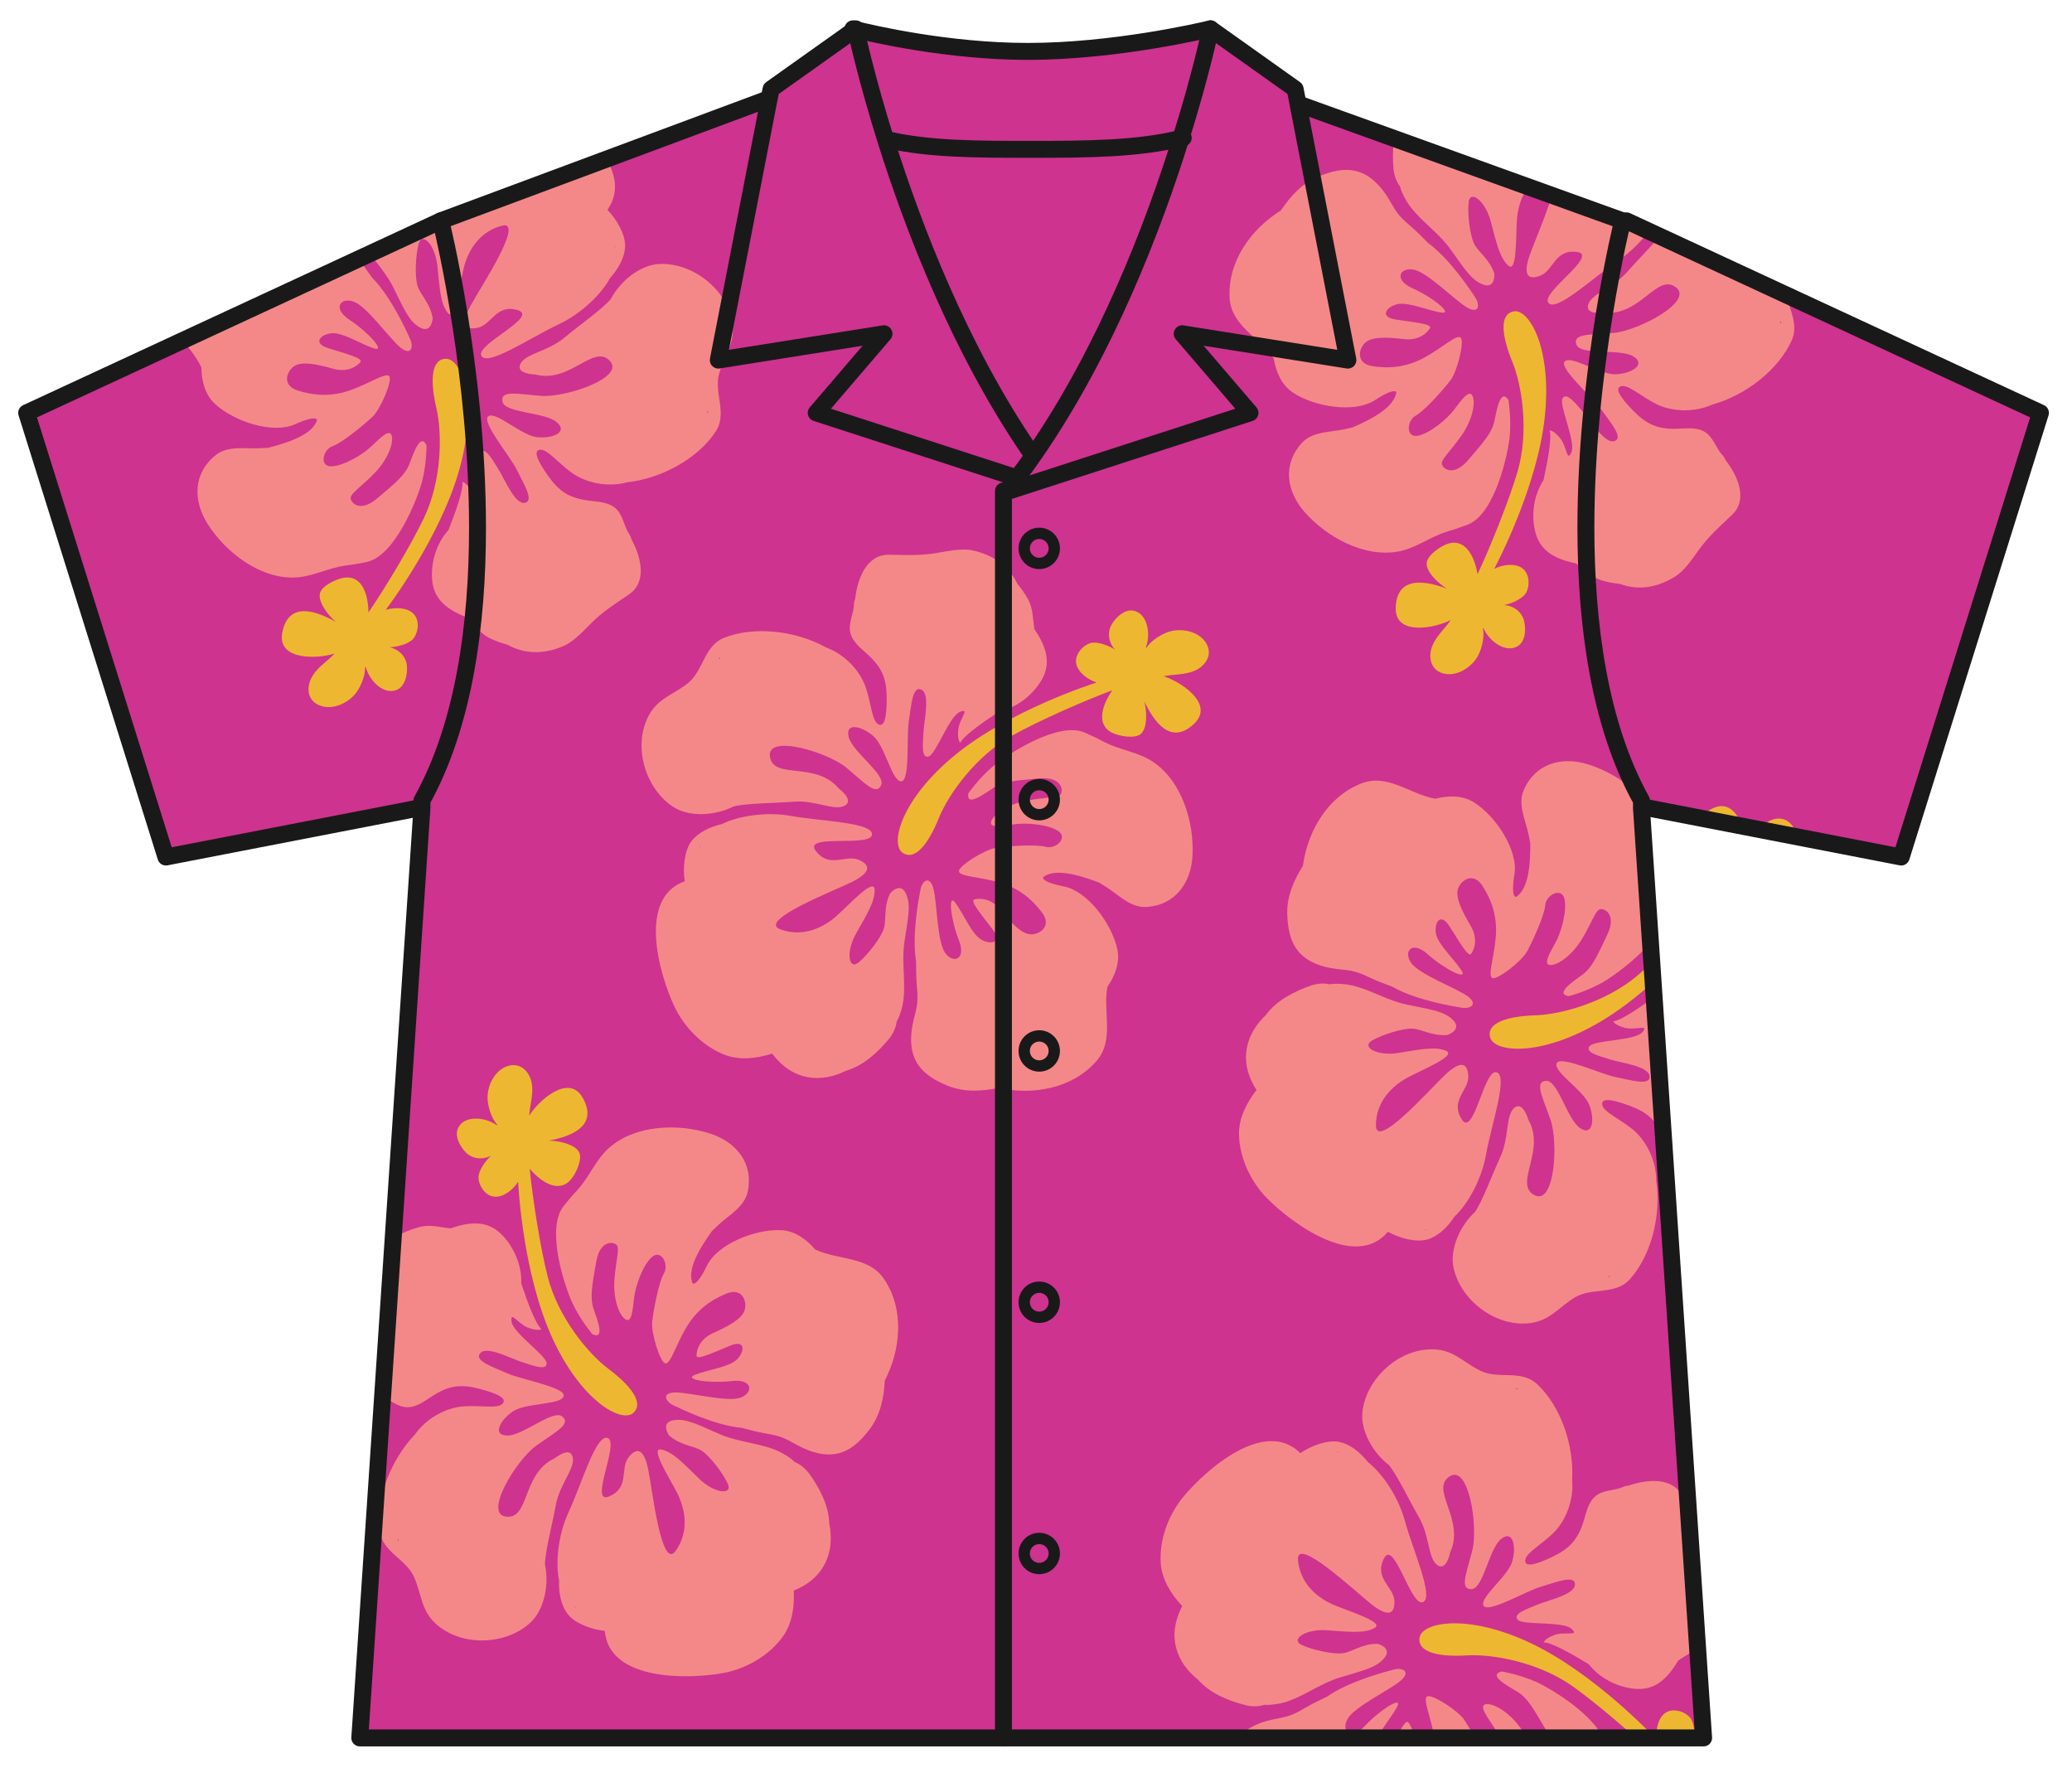 <?xml version="1.0" encoding="UTF-8" standalone="no"?>
<svg
   xmlns:dc="http://purl.org/dc/elements/1.1/"
   xmlns:cc="http://creativecommons.org/ns#"
   xmlns:rdf="http://www.w3.org/1999/02/22-rdf-syntax-ns#"
   xmlns:svg="http://www.w3.org/2000/svg"
   xmlns="http://www.w3.org/2000/svg"
   xmlns:sodipodi="http://sodipodi.sourceforge.net/DTD/sodipodi-0.dtd"
   xmlns:inkscape="http://www.inkscape.org/namespaces/inkscape"
   version="1.1"
   x="0"
   y="0"
   width="470"
   height="401"
   viewBox="0, 0, 470, 401"
   id="svg14178"
   inkscape:version="0.91 r13725"
   sodipodi:docname="alohashirt-remix.svg">
  <sodipodi:namedview
     pagecolor="#ffffff"
     bordercolor="#666666"
     borderopacity="1"
     objecttolerance="10"
     gridtolerance="10"
     guidetolerance="10"
     inkscape:pageopacity="0"
     inkscape:pageshadow="2"
     inkscape:window-width="1916"
     inkscape:window-height="1035"
     id="namedview14280"
     showgrid="false"
     inkscape:zoom="0.87875424"
     inkscape:cx="307.79681"
     inkscape:cy="239.78755"
     inkscape:window-x="4"
     inkscape:window-y="1"
     inkscape:window-maximized="1"
     inkscape:current-layer="g14202" />
  <defs
     id="defs14180">
    <clipPath
       id="Clip_1">
      <path
         d="M431.265,194.386 L462.845,93.642 L368.943,50.09 L368.067,50.09 L294.658,23.631 L294.45,23.653 L293.782,20.194 L274.574,6.538 C274.574,6.538 253.667,11.659 233.175,11.659 C214.939,11.659 197.698,7.6 194.143,6.731 L193.958,6.672 L193.936,6.672 L174.906,20.194 L174.364,22.933 L173.392,22.763 L99.982,50.09 L6.051,93.642 L37.631,194.386 L94.854,183.298 L95.707,183.298 L81.613,394.183 L386.437,394.183 L372.342,183.298 L374.064,183.298 L431.265,194.386 z"
         id="path14183" />
    </clipPath>
  </defs>
  <g
     id="Layer_1">
    <path
       d="M274.574,6.538 C274.574,6.538 272.503,16.61 267.865,31.387 C258.075,33.799 246.349,33.873 234.021,33.873 C222.22,33.873 210.991,33.903 201.469,31.727 L200.957,31.876 C196.607,17.997 194.44,8.142 194.143,6.731 C197.698,7.6 214.939,11.659 233.175,11.659 C253.667,11.659 274.574,6.538 274.574,6.538"
       fill="#CE3336"
       id="path14186"
       style="fill:#ce338f;fill-opacity:1" />
    <path
       d="M201.469,31.727 C210.991,33.903 222.22,33.873 234.021,33.873 C246.349,33.873 258.075,33.799 267.865,31.387 C261.712,51.166 250.98,79.339 234.585,103.038 L233.665,102.399 C217.656,79.035 207.109,51.44 200.957,31.876 L201.469,31.727"
       fill="#CE3336"
       id="path14188"
       style="fill:#ce338f;fill-opacity:1" />
    <path
       d="M200.957,31.876 C207.109,51.44 217.656,79.035 233.665,102.399 L234.585,103.038 C233.279,104.937 231.92,106.8 230.54,108.618 L230.006,108.188 L185.148,93.642 L200.519,75.702 L162.934,81.677 L174.364,22.933 L174.906,20.194 L193.936,6.672 L193.958,6.672 L194.143,6.731 C194.44,8.142 196.607,17.997 200.957,31.876"
       fill="#CE3336"
       id="path14190"
       style="fill:#ce338f;fill-opacity:1" />
    <path
       d="M267.865,31.387 C272.503,16.61 274.574,6.538 274.574,6.538 L293.782,20.194 L294.45,23.653 L305.753,81.677 L268.169,75.702 L283.54,93.642 L228.262,111.558 C229.026,110.593 229.798,109.62 230.54,108.618 C231.92,106.8 233.279,104.937 234.585,103.038 C250.98,79.339 261.712,51.166 267.865,31.387"
       fill="#CE3336"
       id="path14192"
       style="fill:#ce338f;fill-opacity:1" />
    <path
       d="M374.064,183.298 L372.342,183.298 L372.342,181.575 C346.729,135.472 368.067,50.09 368.067,50.09 L368.943,50.09 L462.845,93.642 L431.265,194.386 L374.064,183.298"
       fill="#CE3336"
       id="path14194"
       style="fill:#ce338f;fill-opacity:1" />
    <path
       d="M372.342,183.298 L386.437,394.183 L227.616,394.183 L227.616,111.558 L228.262,111.558 L283.54,93.642 L268.169,75.702 L305.753,81.677 L294.45,23.653 L294.658,23.631 L368.067,50.09 C368.067,50.09 346.729,135.472 372.342,181.575 L372.342,183.298"
       fill="#CE3336"
       id="path14196"
       style="fill:#ce338f;fill-opacity:1" />
    <path
       d="M95.707,181.575 L95.707,183.298 L94.854,183.298 L37.631,194.386 L6.051,93.642 L99.982,50.09 C99.982,50.09 121.32,135.472 95.707,181.575"
       fill="#CE3336"
       id="path14198"
       style="fill:#ce338f;fill-opacity:1" />
    <path
       d="M185.148,93.642 L230.006,108.188 L230.54,108.618 C229.798,109.62 229.026,110.593 228.262,111.558 L227.616,111.558 L227.616,394.183 L81.613,394.183 L95.707,183.298 L95.707,181.575 C121.32,135.472 99.982,50.09 99.982,50.09 L173.392,22.763 L174.364,22.933 L162.934,81.677 L200.519,75.702 L185.148,93.642"
       fill="#CE3336"
       id="path14200"
       style="fill:#ce338f;fill-opacity:1" />
    <g
       clip-path="url(#Clip_1)"
       id="g14202">
      <path
         d="M130.604,364.71 C130.412,364.569 130.241,364.376 130.085,364.169 C130.33,364.406 130.575,364.629 130.82,364.852 L130.604,364.71 z M183.522,334.192 C182.921,333.368 181.63,332.114 180.301,331.632 C179.611,330.934 178.691,330.296 177.496,329.628 C173.362,327.327 168.041,327.327 163.305,325.308 C158.585,323.304 155.624,321.575 152.677,322.145 C149.716,322.726 151.787,325.597 151.787,325.597 C154.451,327.897 157.397,327.897 159.171,329.048 C160.945,330.206 163.899,333.939 165.086,336.53 C166.267,339.112 162.133,338.831 158.578,335.38 C155.03,331.936 152.677,329.338 150.013,328.767 C147.348,328.187 151.787,335.09 153.561,338.541 C155.327,341.992 156.514,347.173 153.264,351.759 C150.013,356.376 147.942,337.681 147.051,333.368 C146.176,329.048 144.699,327.897 142.621,330.488 C140.55,333.079 142.917,337.391 138.182,339.401 C133.455,341.413 140.55,327.327 137.9,326.177 C135.236,325.026 131.978,336.53 129.031,342.852 C126.597,348.063 125.966,354.424 126.812,358.454 C126.708,361.252 127.25,364.169 128.846,366.181 C130.5,368.272 134.278,369.616 137.195,369.905 C138.123,381.291 156.069,380.913 164.025,379.473 C169.221,378.515 174.49,375.495 177.57,371.204 C179.686,368.272 180.227,364.466 180.057,360.755 C187.271,357.845 189.341,351.782 188.117,345.659 C188.02,341.487 185.905,337.479 183.522,334.192"
         fill="#FFFFFE"
         id="path14204"
         style="fill:#f48888;fill-opacity:1" />
      <path
         d="M90.141,349.228 L90.385,349.161 C90.4,349.31 90.415,349.451 90.438,349.6 C90.333,349.481 90.229,349.354 90.141,349.228 z M129.907,330.488 C129.328,327.897 125.78,330.778 125.78,330.778 C118.388,334.229 120.162,344.583 114.84,344.003 C109.519,343.433 117.208,331.067 121.631,327.897 C126.07,324.736 129.625,323.007 127.554,321.292 C125.483,319.563 118.685,325.597 115.137,325.597 C111.59,325.597 113.371,322.145 116.317,320.135 C119.279,318.124 127.257,318.702 127.851,316.684 C128.438,314.673 118.388,312.958 115.137,311.519 C111.887,310.078 107.448,308.638 108.933,306.917 C110.41,305.186 115.724,308.067 118.388,308.928 C121.053,309.781 123.999,310.938 123.999,309.218 C123.999,307.487 116.317,302.315 116.021,299.725 C115.724,297.134 117.498,300.296 119.865,301.165 C122.225,302.019 122.819,301.454 122.819,301.454 C121.513,300.355 119.739,295.605 118.232,291.093 C118.396,286.952 116.547,282.691 113.646,279.864 C110.298,276.599 106.135,277.243 102.201,278.616 C99.885,278.372 97.57,277.688 95.276,278.275 C93.889,278.64 92.553,279.122 91.291,279.716 C86.957,280.532 83.728,283.196 81.501,287.323 C79.987,290.12 80.121,293.794 79.713,296.874 C79.268,300.207 78.34,303.027 77.449,306.212 C76.061,311.228 81.212,314.62 85.131,316.134 C85.487,316.401 85.851,316.602 86.177,316.684 C88.344,317.284 90.037,319.133 92.367,319.177 C94.631,319.214 96.531,317.589 98.342,316.468 C101.867,314.278 104.524,313.9 108.636,314.97 C113.074,316.104 115.137,317.263 113.95,318.421 C112.777,319.563 108.933,318.694 105.096,318.984 C101.244,319.274 96.805,321.575 94.156,325.308 L94.119,325.367 C88.708,331.001 85.227,339.803 86.096,347.144 C86.674,352.026 92.115,353.57 93.94,357.72 C95.677,361.66 95.455,365.148 98.839,368.266 C104.65,373.609 114.863,373.164 120.385,367.962 C123.413,365.089 124.623,359.501 123.613,354.869 C123.665,351.789 125.305,345.636 126.07,341.413 C126.96,336.53 130.5,333.079 129.907,330.488"
         fill="#FFFFFE"
         id="path14206"
         style="fill:#f48888;fill-opacity:1" />
      <path
         d="M200.556,290.128 C197.016,284.851 190.076,285.868 184.888,283.39 C182.892,281.052 180.294,279.166 177.207,279.018 C171.284,278.727 162.727,282.179 160.352,287.07 C157.991,291.962 157.101,291.093 157.101,291.093 C155.824,288.05 158.444,283.477 161.517,279.196 C161.992,278.743 162.467,278.282 162.949,277.83 C165.235,275.685 168.834,273.755 169.577,270.401 C171.002,264.019 167.187,259.083 161.071,257.101 C153.939,254.792 144.194,255.082 138.249,260.27 C135.176,262.949 133.796,266.765 131.072,269.792 C130.998,269.866 130.938,269.963 130.864,270.06 C130.159,270.757 129.239,271.811 127.851,273.562 C123.709,278.727 128.141,291.962 129.907,295.694 C131.688,299.435 134.345,302.589 134.345,302.589 C137.307,304.029 135.533,299.435 134.642,296.852 C133.759,294.263 134.345,291.382 135.236,286.21 C136.126,281.044 139.37,281.608 139.963,282.469 C140.55,283.329 139.667,286.21 139.37,290.231 C139.073,294.263 140.253,297.995 141.737,299.153 C143.214,300.296 143.511,297.424 143.808,294.552 C144.105,291.672 145.879,286.78 147.942,285.06 C150.013,283.329 151.787,286.78 150.606,288.792 C149.419,290.811 148.239,297.134 147.942,299.725 C147.645,302.315 149.716,308.928 150.896,309.218 C152.083,309.499 153.264,305.186 155.624,301.165 C157.991,297.127 161.25,294.833 164.79,293.394 C168.337,291.962 169.518,295.123 168.924,297.134 C168.337,299.153 165.086,300.868 161.836,302.315 C158.578,303.755 157.991,306.337 157.991,307.487 C157.991,308.631 162.133,306.627 165.673,305.186 C169.228,303.755 168.924,306.627 167.15,308.356 C165.376,310.078 160.656,310.657 157.694,311.792 C154.748,312.958 161.25,313.804 165.97,313.239 C170.705,312.669 171.002,315.823 168.041,316.98 C165.086,318.124 156.514,315.823 153.264,315.823 C150.013,315.823 150.896,317.841 152.677,318.702 C154.229,319.46 162.11,323.296 168.219,323.852 C169.198,324.12 170.2,324.358 171.225,324.618 C173.859,325.263 176.271,325.308 178.743,326.629 C180.287,327.445 181.734,328.329 183.367,328.944 C189.542,331.274 193.505,329.196 197.32,324.099 C199.672,320.944 200.519,317.061 200.697,313.128 C204.422,305.936 205.105,296.882 200.556,290.128"
         fill="#FFFFFE"
         id="path14208"
         style="fill:#f48888;fill-opacity:1" />
      <path
         d="M138.056,310.509 C133.358,306.991 126.619,298.782 124.266,289.683 C122.544,283.003 120.83,271.893 120.147,265.071 C122.596,267.966 126.589,270.749 129.41,267.625 C130.679,266.222 132.133,262.919 131.376,261.376 C130.441,259.454 126.441,258.688 124.437,258.712 C129.365,257.784 135.763,255.534 132.237,249.085 C129.046,243.251 121.988,249.819 120.058,253.041 C120.169,250.592 121,248.483 120.659,245.96 C120.311,243.436 118.388,240.98 115.457,241.716 C112.28,242.502 110.484,246.235 110.595,249.204 C110.662,250.814 111.382,253.583 112.792,255.082 L112.71,255.237 C110.09,253.308 105.059,252.811 103.804,256.106 C103.069,258.036 104.784,260.871 106.335,261.947 C107.849,262.986 109.831,262.949 111.412,262.126 C110.231,263.157 108.554,265.405 108.547,267.017 C108.524,268.819 110.046,271.299 112.228,271.425 C114.135,271.559 116.229,270.03 117.527,268.063 C117.602,269.399 118.641,288.74 125.149,303.176 C131.74,317.782 140.988,322.829 143.63,320.476 C146.265,318.131 142.747,314.026 138.056,310.509"
         fill="#E89E51"
         id="path14210"
         style="fill:#eeb731;fill-opacity:1" />
      <path
         d="M322.942,278.899 C323.269,278.862 323.603,278.817 323.937,278.758 C323.685,278.839 323.432,278.899 323.195,278.906 L322.942,278.899 z M287.125,230.233 C282.597,234.538 280.793,240.698 285.024,247.222 C282.753,250.153 281.009,253.598 281.046,257.204 C281.105,262.489 283.673,267.996 287.377,271.751 C293.04,277.503 307.512,288.146 314.823,279.382 C317.369,280.806 321.228,281.875 323.796,281.118 C326.268,280.391 328.368,278.319 329.904,275.968 C332.91,273.161 336.064,267.595 337.066,261.94 C338.291,255.067 342.239,243.786 339.412,243.192 C336.569,242.606 334.268,258.206 331.552,253.851 C328.843,249.478 333.259,247.304 333.059,244.009 C332.851,240.698 330.988,240.788 327.774,243.801 C324.568,246.829 312.129,260.915 312.114,255.29 C312.099,249.657 316.04,246.102 319.484,244.306 C322.913,242.495 330.513,239.392 328.012,238.339 C325.496,237.276 322.074,238.042 317.19,238.821 C312.299,239.601 308.759,237.455 311.208,236.015 C313.665,234.591 318.229,233.225 320.345,233.306 C322.46,233.38 324.872,235.08 328.368,234.731 C328.368,234.731 331.723,233.565 329.629,231.399 C327.544,229.224 324.137,228.942 319.113,227.858 C314.081,226.798 309.731,223.731 305.026,223.235 C303.668,223.094 302.54,223.094 301.575,223.249 C300.217,222.878 298.443,223.168 297.478,223.502 C293.633,224.815 289.588,226.879 287.125,230.233"
         fill="#FFFFFE"
         id="path14212"
         style="fill:#f48888;fill-opacity:1" />
      <path
         d="M364.757,289.653 C364.846,289.55 364.943,289.438 365.047,289.334 L365.21,289.526 C365.062,289.579 364.906,289.608 364.757,289.653 z M340.31,262.46 C338.499,266.356 336.309,272.331 334.587,274.884 C331.092,278.09 328.85,283.359 329.696,287.441 C331.218,294.878 339.308,301.112 347.138,300.089 C351.702,299.479 353.521,296.511 357.217,294.276 C361.091,291.938 366.427,293.81 369.708,290.15 C374.658,284.636 376.862,275.425 375.675,267.706 L375.682,267.64 C375.66,263.061 373.344,258.63 370.375,256.181 C367.399,253.739 363.755,252.231 363.451,250.614 C363.154,248.996 365.5,249.233 369.797,250.852 C373.752,252.336 375.719,254.191 377.345,258.014 C378.168,259.966 378.792,262.393 380.677,263.661 C382.607,264.96 385.049,264.427 387.171,265.183 C387.483,265.294 387.891,265.354 388.336,265.339 C392.418,266.356 398.579,266.542 400.338,261.644 C401.436,258.511 402.305,255.676 403.863,252.7 C405.288,249.954 407.515,247.007 407.886,243.86 C408.435,239.192 407.329,235.161 404.256,231.993 C403.566,230.798 402.757,229.625 401.822,228.526 C400.286,226.737 398,225.951 395.966,224.831 C393.532,221.446 390.504,218.499 385.88,219.249 C381.879,219.895 377.924,222.321 375.667,225.803 C371.845,228.63 367.652,231.495 365.959,231.636 C365.959,231.636 366.108,232.452 368.542,233.106 C370.969,233.767 374.25,232.186 372.513,234.138 C370.784,236.082 361.521,235.896 360.527,237.307 C359.532,238.724 362.612,239.481 365.284,240.306 C367.956,241.129 373.96,241.834 374.183,244.098 C374.398,246.361 369.945,244.981 366.457,244.29 C362.976,243.593 353.766,239.229 353.083,241.21 C352.407,243.2 359.265,247.319 360.527,250.666 C361.789,254.013 361.247,257.858 358.352,255.817 C355.45,253.776 353.365,244.921 350.686,245.144 C347.991,245.366 349.906,248.817 351.709,253.962 C353.513,259.09 352.689,273.63 347.999,271.039 C343.323,268.448 350.73,261.005 346.663,253.932 C346.663,253.932 345.423,249.53 343.457,251.311 C341.482,253.085 342.395,257.946 340.31,262.46"
         fill="#FFFFFE"
         id="path14214"
         style="fill:#f48888;fill-opacity:1" />
      <path
         d="M308.885,177.665 C314.815,175.386 319.907,180.202 325.584,181.16 C328.553,180.403 331.767,180.351 334.379,182.007 C339.382,185.168 344.414,192.924 343.531,198.29 C342.647,203.648 343.872,203.44 343.872,203.44 C346.663,201.704 347.16,196.442 347.123,191.173 C346.989,190.526 346.863,189.881 346.722,189.243 C346.091,186.163 344.25,182.526 345.579,179.342 C348.088,173.308 354.047,171.452 360.186,173.36 C367.355,175.579 375.148,181.413 377.033,189.087 C378.005,193.042 376.937,196.954 377.419,200.991 C377.426,201.11 377.426,201.214 377.449,201.333 C377.612,202.312 377.76,203.708 377.894,205.935 C378.302,212.548 367.065,220.808 363.466,222.856 C359.859,224.89 355.866,225.951 355.866,225.951 C352.623,225.425 356.719,222.679 358.938,221.075 C361.15,219.464 362.323,216.778 364.572,212.035 C366.828,207.292 363.837,205.882 362.857,206.253 C361.877,206.617 360.95,209.481 358.872,212.94 C356.793,216.407 353.676,218.789 351.813,218.87 C349.943,218.968 351.361,216.444 352.771,213.921 C354.181,211.397 355.547,206.388 354.842,203.782 C354.144,201.185 350.7,202.98 350.515,205.311 C350.322,207.642 347.65,213.489 346.403,215.776 C345.164,218.061 339.664,222.277 338.528,221.839 C337.4,221.387 338.907,217.186 339.293,212.524 C339.679,207.872 338.343,204.124 336.265,200.909 C334.187,197.704 331.403,199.603 330.728,201.577 C330.06,203.574 331.723,206.854 333.548,209.897 C335.381,212.94 334.379,215.405 333.711,216.34 C333.059,217.274 330.832,213.26 328.761,210.038 C326.683,206.833 325.273,209.349 325.726,211.775 C326.193,214.218 329.726,217.409 331.478,220.044 C333.229,222.686 327.425,219.649 323.877,216.458 C320.352,213.267 318.289,215.679 320.041,218.329 C321.799,220.956 330.134,224.015 332.784,225.877 C335.448,227.755 333.563,228.89 331.619,228.579 C329.912,228.296 321.258,226.909 315.936,223.851 C314.986,223.502 314.029,223.124 313.042,222.737 C310.511,221.758 308.514,220.407 305.724,220.058 C304.002,219.843 302.31,219.739 300.61,219.302 C294.227,217.645 292.179,213.668 291.993,207.3 C291.875,203.366 293.426,199.715 295.541,196.39 C296.625,188.366 301.278,180.573 308.885,177.665"
         fill="#FFFFFE"
         id="path14216"
         style="fill:#f48888;fill-opacity:1" />
      <path
         d="M348.288,230.286 C354.151,230.107 364.394,227.265 371.541,221.179 C376.795,216.711 384.588,208.614 389.071,203.426 C385.397,204.384 380.536,204.36 380.024,200.175 C379.794,198.311 380.499,194.772 382.021,193.926 C383.883,192.901 387.609,194.587 389.227,195.744 C385.731,192.159 381.791,186.645 388.389,183.394 C394.348,180.462 396.337,189.888 396.07,193.629 C397.391,191.565 397.911,189.361 399.647,187.499 C401.384,185.628 404.383,184.729 406.35,187.017 C408.479,189.479 407.819,193.561 406.016,195.936 C405.036,197.228 402.861,199.061 400.835,199.485 L400.82,199.655 C404.063,199.573 408.472,202.075 407.596,205.489 C407.092,207.493 404.056,208.813 402.171,208.807 C400.338,208.784 398.727,207.619 397.911,206.03 C398.282,207.552 398.356,210.365 397.451,211.694 C396.419,213.179 393.747,214.329 391.892,213.186 C390.259,212.184 389.428,209.734 389.502,207.366 C388.67,208.429 376.684,223.65 363.058,231.71 C349.283,239.867 338.795,238.673 337.994,235.235 C337.185,231.792 342.425,230.472 348.288,230.286"
         fill="#E89E51"
         id="path14218"
         style="fill:#eeb731;fill-opacity:1" />
      <path
         d="M158.682,192.188 C158.763,191.966 158.904,191.759 159.067,191.544 C158.904,191.841 158.741,192.138 158.592,192.435 L158.682,192.188 z M201.729,235.519 C202.374,234.731 203.257,233.173 203.376,231.763 C203.866,230.901 204.259,229.854 204.601,228.526 C205.758,223.94 204.4,218.796 205.143,213.712 C205.862,208.628 206.783,205.325 205.461,202.616 C204.155,199.907 201.899,202.646 201.899,202.646 C200.363,205.801 201.12,208.665 200.467,210.669 C199.806,212.673 196.949,216.488 194.752,218.3 C192.547,220.095 191.761,216.036 194.195,211.708 C196.622,207.403 198.515,204.458 198.396,201.733 C198.262,199.017 192.733,205.073 189.854,207.663 C186.966,210.261 182.268,212.733 176.991,210.773 C171.714,208.807 189.245,202.022 193.193,200.071 C197.134,198.097 197.869,196.375 194.833,195.039 C191.798,193.703 188.235,197.087 185.081,193.035 C181.919,188.983 197.364,192.226 197.795,189.361 C198.218,186.497 186.269,186.296 179.396,185.057 C173.748,184.048 167.424,185.079 163.75,186.912 C161.02,187.536 158.348,188.798 156.804,190.852 C155.208,193.005 154.867,196.999 155.327,199.878 C144.565,203.692 149.53,220.956 152.967,228.259 C155.215,233.039 159.483,237.358 164.418,239.259 C167.795,240.535 171.618,240.09 175.166,238.97 C179.819,245.204 186.224,245.656 191.82,242.895 C195.835,241.737 199.153,238.673 201.729,235.519"
         fill="#FFFFFE"
         id="path14220"
         style="fill:#f48888;fill-opacity:1" />
      <path
         d="M163.268,149.098 L163.402,149.32 C163.261,149.38 163.135,149.432 163.001,149.476 C163.083,149.351 163.179,149.231 163.268,149.098 z M191.575,182.756 C193.936,181.524 190.239,178.822 190.239,178.822 C185.007,172.565 175.462,176.93 174.653,171.645 C173.844,166.353 187.76,170.621 191.954,174.095 C196.147,177.567 198.73,180.552 199.858,178.117 C201.008,175.668 193.431,170.636 192.525,167.214 C191.612,163.793 195.397,164.616 198.106,166.954 C200.808,169.3 202.292,177.159 204.385,177.22 C206.486,177.286 205.588,167.126 206.145,163.607 C206.701,160.097 206.946,155.443 209.002,156.431 C211.05,157.41 209.633,163.288 209.469,166.087 C209.321,168.877 208.965,172.031 210.635,171.586 C212.29,171.147 215.333,162.39 217.76,161.455 C220.187,160.497 217.582,163.02 217.359,165.53 C217.129,168.03 217.834,168.462 217.834,168.462 C218.554,166.917 222.695,163.978 226.673,161.381 C230.718,160.468 234.362,157.596 236.359,154.07 C238.66,149.988 236.96,146.129 234.622,142.671 C234.281,140.384 234.333,137.965 233.175,135.894 C232.477,134.64 231.661,133.481 230.77,132.413 C228.87,128.435 225.479,126.001 220.914,124.902 C217.819,124.153 214.293,125.229 211.213,125.614 C207.889,126.03 204.927,125.86 201.602,125.823 C196.407,125.763 194.44,131.612 193.987,135.782 C193.824,136.214 193.728,136.599 193.72,136.933 C193.698,139.189 192.347,141.298 192.896,143.561 C193.438,145.765 195.494,147.183 197.038,148.645 C200.066,151.479 201.112,153.966 201.135,158.212 C201.157,162.791 200.585,165.085 199.168,164.238 C197.758,163.385 197.609,159.451 196.348,155.814 C195.086,152.171 191.724,148.474 187.426,146.864 L187.367,146.841 C180.539,143.049 171.135,141.936 164.255,144.659 C159.684,146.47 159.587,152.126 156.047,154.946 C152.677,157.64 149.256,158.315 147.111,162.383 C143.43,169.374 146.473,179.126 152.915,183.134 C156.462,185.331 162.177,185.063 166.4,182.904 C169.391,182.162 175.759,182.185 180.034,181.835 C184.977,181.442 189.23,183.987 191.575,182.756"
         fill="#FFFFFE"
         id="path14222"
         style="fill:#f48888;fill-opacity:1" />
      <path
         d="M248.679,240.698 C252.873,235.927 250.126,229.483 251.195,223.829 C252.924,221.306 254.09,218.307 253.444,215.286 C252.205,209.497 246.675,202.09 241.339,201.058 C236.002,200.026 236.619,198.942 236.619,198.942 C239.231,196.932 244.337,198.298 249.266,200.16 C249.822,200.501 250.379,200.858 250.943,201.199 C253.607,202.869 256.375,205.845 259.827,205.712 C266.351,205.444 270.158,200.494 270.5,194.081 C270.908,186.593 268.132,177.241 261.593,172.833 C258.216,170.547 254.171,170.183 250.549,168.327 C250.453,168.283 250.349,168.246 250.245,168.186 C249.377,167.696 248.123,167.073 246.082,166.175 C240.025,163.496 228.373,171.171 225.204,173.843 C222.049,176.515 219.674,179.892 219.674,179.892 C219.043,183.127 223.037,180.232 225.308,178.711 C227.579,177.189 230.51,177.019 235.743,176.559 C240.975,176.083 241.257,179.379 240.567,180.181 C239.884,180.968 236.878,180.833 232.915,181.591 C228.944,182.333 225.634,184.433 224.899,186.147 C224.165,187.877 227.022,187.425 229.879,186.979 C232.737,186.519 237.917,186.986 240.114,188.545 C242.304,190.103 239.432,192.701 237.183,192.07 C234.926,191.446 228.521,191.922 225.931,192.3 C223.363,192.679 217.5,196.375 217.515,197.593 C217.544,198.81 222.012,198.839 226.518,200.093 C231.015,201.354 234.065,203.908 236.366,206.974 C238.66,210.024 235.906,211.976 233.813,211.924 C231.713,211.872 229.211,209.171 226.985,206.394 C224.773,203.611 222.116,203.716 221.003,204.005 C219.89,204.302 222.896,207.79 225.196,210.841 C227.49,213.905 224.64,214.351 222.517,213.074 C220.402,211.812 218.628,207.39 216.765,204.829 C214.887,202.269 215.726,208.769 217.485,213.186 C219.251,217.608 216.275,218.715 214.405,216.147 C212.542,213.587 212.572,204.702 211.733,201.57 C210.902,198.423 209.188,199.796 208.801,201.726 C208.467,203.426 206.783,212.035 207.799,218.084 C207.792,219.093 207.829,220.125 207.836,221.171 C207.874,223.895 208.46,226.241 207.822,228.972 C207.421,230.664 206.931,232.29 206.753,234.034 C206.085,240.595 209.113,243.905 215.021,246.28 C218.672,247.741 222.636,247.571 226.488,246.732 C234.392,248.507 243.306,246.837 248.679,240.698"
         fill="#FFFFFE"
         id="path14224"
         style="fill:#f48888;fill-opacity:1" />
      <path
         d="M212.98,185.509 C215.177,180.077 221.381,171.444 229.575,166.851 C235.587,163.481 245.889,158.962 252.316,156.563 C250.141,159.674 248.471,164.238 252.212,166.168 C253.889,167.028 257.467,167.593 258.773,166.465 C260.376,165.069 260.102,161.01 259.567,159.08 C261.719,163.607 265.534,169.211 270.863,164.157 C275.688,159.569 267.523,154.441 263.924,153.395 C266.313,152.868 268.57,153.143 270.915,152.155 C273.275,151.183 275.153,148.689 273.691,146.048 C272.11,143.175 268.058,142.403 265.208,143.265 C263.664,143.739 261.178,145.149 260.086,146.886 L259.916,146.856 C261.111,143.828 260.302,138.841 256.806,138.47 C254.743,138.255 252.442,140.637 251.804,142.411 C251.18,144.14 251.722,146.048 252.924,147.36 C251.625,146.493 249.021,145.446 247.462,145.832 C245.71,146.284 243.707,148.393 244.129,150.538 C244.516,152.407 246.52,154.04 248.753,154.798 C247.484,155.198 229.048,161.165 216.765,171.147 C204.341,181.265 201.817,191.491 204.771,193.443 C207.71,195.403 210.783,190.95 212.98,185.509"
         fill="#E89E51"
         id="path14226"
         style="fill:#eeb731;fill-opacity:1" />
      <path
         d="M377.189,39.291 C377.278,39.514 377.33,39.767 377.345,40.026 C377.271,39.699 377.167,39.372 377.07,39.061 L377.189,39.291 z M316.107,38.423 C316.196,39.439 316.664,41.177 317.562,42.26 C317.792,43.218 318.259,44.241 318.942,45.421 C321.317,49.526 325.896,52.242 328.917,56.398 C331.953,60.54 333.615,63.538 336.443,64.556 C339.271,65.571 338.966,62.046 338.966,62.046 C337.86,58.706 335.322,57.2 334.395,55.3 C333.452,53.399 332.836,48.673 333.14,45.852 C333.444,43.024 336.858,45.384 338.143,50.171 C339.419,54.951 340.124,58.388 342.113,60.227 C344.102,62.099 343.828,53.89 344.08,50.022 C344.317,46.149 345.943,41.102 351.101,38.815 C356.237,36.515 348.459,53.638 347.012,57.802 C345.564,61.965 346.24,63.702 349.35,62.544 C352.444,61.371 352.623,56.466 357.714,57.147 C362.805,57.846 349.505,66.307 351.205,68.659 C352.89,71.013 361.573,62.796 367.355,58.878 C372.105,55.649 375.905,50.498 377.241,46.608 C378.762,44.257 379.787,41.48 379.453,38.942 C379.089,36.285 376.551,33.183 374.19,31.461 C379.208,21.188 363.6,12.327 356.037,9.507 C351.094,7.667 345.015,7.562 340.161,9.671 C336.858,11.11 334.432,14.101 332.688,17.374 C324.991,16.179 320.107,20.328 318.029,26.222 C315.973,29.843 315.743,34.37 316.107,38.423"
         fill="#FFFFFE"
         id="path14228"
         style="fill:#f48888;fill-opacity:1" />
      <path
         d="M404.026,73.313 L403.774,73.239 C403.841,73.104 403.9,72.964 403.959,72.838 C403.982,72.993 404.012,73.157 404.026,73.313 z M360.26,69.046 C359.443,71.576 363.956,70.915 363.956,70.915 C372.075,71.725 375.853,61.928 380.128,65.149 C384.396,68.362 371.474,75.058 366.049,75.503 C360.616,75.955 356.682,75.621 357.588,78.151 C358.479,80.698 367.407,78.991 370.45,80.81 C373.493,82.628 370.205,84.676 366.643,84.892 C363.065,85.114 356.512,80.526 354.968,81.96 C353.432,83.384 361.188,90.013 363.243,92.914 C365.292,95.809 368.364,99.311 366.219,100.039 C364.067,100.767 360.965,95.579 359.117,93.471 C357.276,91.362 355.332,88.869 354.441,90.347 C353.558,91.831 357.521,100.218 356.445,102.577 C355.369,104.952 355.473,101.331 353.884,99.378 C352.289,97.435 351.487,97.62 351.487,97.62 C352.059,99.223 351.138,104.21 350.129,108.871 C347.865,112.345 347.256,116.954 348.311,120.864 C349.513,125.385 353.432,126.95 357.521,127.797 C359.369,129.192 361.017,130.951 363.28,131.626 C364.661,132.034 366.056,132.294 367.444,132.436 C371.585,133.95 375.719,133.319 379.75,130.914 C382.473,129.281 384.254,126.053 386.184,123.626 C388.262,120.983 390.511,119.046 392.901,116.753 C396.664,113.161 393.977,107.609 391.379,104.307 C391.209,103.884 390.994,103.534 390.771,103.298 C389.205,101.665 388.708,99.216 386.726,97.976 C384.796,96.78 382.34,97.212 380.209,97.256 C376.053,97.33 373.567,96.291 370.591,93.278 C367.37,90.019 366.182,87.972 367.778,87.585 C369.389,87.206 372.253,89.915 375.697,91.638 C379.148,93.352 384.136,93.649 388.329,91.801 L388.389,91.764 C395.922,89.692 403.418,83.927 406.431,77.173 C408.435,72.667 404.546,68.563 405.103,64.073 C405.629,59.798 407.611,56.911 406.29,52.502 C404.034,44.932 395.039,40.085 387.631,41.733 C383.564,42.638 379.668,46.831 378.154,51.337 C376.528,53.949 371.971,58.395 369.151,61.624 C365.9,65.372 361.083,66.522 360.26,69.046"
         fill="#FFFFFE"
         id="path14230"
         style="fill:#f48888;fill-opacity:1" />
      <path
         d="M278.916,67.538 C279.257,73.899 285.729,76.579 288.936,81.366 C289.44,84.386 290.717,87.341 293.292,89.055 C298.22,92.327 307.349,93.745 311.884,90.762 C316.418,87.778 316.738,88.966 316.738,88.966 C316.285,92.231 311.684,94.829 306.859,96.929 C306.213,97.077 305.575,97.226 304.93,97.367 C301.857,98.035 297.782,97.85 295.415,100.351 C290.947,105.116 291.689,111.313 295.919,116.138 C300.87,121.77 309.39,126.505 317.153,125.095 C321.161,124.368 324.301,121.8 328.197,120.591 C328.293,120.554 328.397,120.517 328.501,120.479 C329.474,120.227 330.802,119.788 332.888,119.009 C339.092,116.679 342.061,103.045 342.455,98.926 C342.84,94.807 342.172,90.731 342.172,90.731 C340.369,87.985 339.538,92.84 338.974,95.519 C338.41,98.198 336.436,100.366 333.021,104.351 C329.615,108.352 327.106,106.199 327.047,105.153 C326.98,104.114 329.214,102.087 331.522,98.777 C333.845,95.475 334.736,91.659 334.068,89.915 C333.377,88.171 331.656,90.495 329.926,92.81 C328.205,95.134 324.174,98.413 321.518,98.845 C318.853,99.26 319.105,95.394 321.146,94.265 C323.195,93.137 327.44,88.319 329.021,86.241 C330.609,84.163 332.212,77.433 331.336,76.579 C330.468,75.726 327.247,78.819 323.158,81.076 C319.068,83.325 315.098,83.637 311.313,83.05 C307.535,82.464 308.136,79.146 309.665,77.729 C311.208,76.296 314.89,76.481 318.415,76.913 C321.948,77.335 323.781,75.413 324.36,74.434 C324.954,73.438 320.375,73.054 316.589,72.474 C312.804,71.88 314.526,69.572 316.931,69.001 C319.343,68.422 323.707,70.352 326.824,70.878 C329.956,71.397 324.805,67.323 320.456,65.409 C316.1,63.479 317.458,60.614 320.597,61.142 C323.722,61.661 329.904,68.02 332.695,69.69 C335.485,71.353 335.752,69.171 334.676,67.524 C333.734,66.077 328.917,58.736 323.967,55.137 C323.262,54.401 322.504,53.689 321.762,52.94 C319.848,51.04 317.784,49.763 316.33,47.358 C315.432,45.866 314.652,44.375 313.554,43.002 C309.435,37.844 304.967,37.591 299.081,40.026 C295.444,41.524 292.735,44.435 290.568,47.722 C283.681,51.982 278.471,59.411 278.916,67.538"
         fill="#FFFFFE"
         id="path14232"
         style="fill:#f48888;fill-opacity:1" />
      <path
         d="M343.041,82.041 C345.268,87.466 346.863,97.968 344.229,106.978 C342.276,113.606 338.076,124.026 335.159,130.231 C334.543,126.498 332.539,122.067 328.509,123.3 C326.713,123.856 323.759,125.948 323.618,127.679 C323.447,129.794 326.49,132.503 328.212,133.512 C323.506,131.774 316.864,130.432 316.597,137.779 C316.344,144.422 325.77,142.388 329.073,140.622 C327.729,142.671 325.934,144.044 324.939,146.389 C323.944,148.733 324.345,151.844 327.232,152.704 C330.364,153.64 333.815,151.368 335.248,148.764 C336.012,147.347 336.814,144.601 336.369,142.581 L336.517,142.492 C337.771,145.491 341.854,148.497 344.607,146.308 C346.232,145.022 346.203,141.713 345.423,139.999 C344.651,138.321 342.937,137.341 341.148,137.237 C342.692,136.956 345.29,135.887 346.128,134.514 C347.063,132.962 347.026,130.061 345.23,128.829 C343.642,127.753 341.059,127.982 338.937,129.015 C339.567,127.834 348.578,110.683 350.366,94.948 C352.185,79.035 346.826,69.966 343.353,70.618 C339.887,71.286 340.814,76.616 343.041,82.041"
         fill="#E89E51"
         id="path14234"
         style="fill:#eeb731;fill-opacity:1" />
      <path
         d="M139.496,55.805 C139.555,56.034 139.555,56.294 139.548,56.561 C139.518,56.22 139.474,55.894 139.422,55.567 L139.496,55.805 z M79.327,45.259 C79.252,46.274 79.438,48.056 80.158,49.28 C80.24,50.253 80.529,51.345 81.019,52.62 C82.719,57.036 86.801,60.45 89.139,65.038 C91.461,69.609 92.627,72.831 95.262,74.285 C97.896,75.739 98.156,72.207 98.156,72.207 C97.584,68.733 95.321,66.849 94.705,64.822 C94.082,62.796 94.223,58.031 94.972,55.292 C95.722,52.546 98.713,55.427 99.217,60.347 C99.729,65.268 99.878,68.778 101.541,70.931 C103.218,73.067 104.242,64.934 105.103,61.148 C105.957,57.363 108.369,52.644 113.816,51.196 C119.256,49.749 108.858,65.409 106.766,69.298 C104.672,73.172 105.073,74.997 108.324,74.345 C111.567,73.685 112.525,68.86 117.438,70.352 C122.359,71.836 107.879,78.085 109.178,80.683 C110.484,83.272 120.355,76.542 126.678,73.58 C131.889,71.153 136.46,66.671 138.39,63.048 C140.275,60.956 141.723,58.388 141.797,55.819 C141.856,53.14 139.837,49.682 137.789,47.597 C144.372,38.274 130.367,27.038 123.354,23.044 C118.759,20.439 112.777,19.378 107.656,20.685 C104.153,21.583 101.281,24.15 99.032,27.112 C91.64,24.7 86.155,28.032 83.171,33.509 C80.566,36.768 79.616,41.198 79.327,45.259"
         fill="#FFFFFE"
         id="path14236"
         style="fill:#f48888;fill-opacity:1" />
      <path
         d="M160.596,93.656 L160.366,93.545 C160.448,93.427 160.522,93.3 160.596,93.181 C160.611,93.345 160.611,93.501 160.596,93.656 z M118.062,82.509 C116.859,84.861 121.424,84.936 121.424,84.936 C129.306,87.02 134.583,77.952 138.293,81.811 C142.004,85.655 128.178,90.212 122.745,89.797 C117.319,89.366 113.497,88.424 113.972,91.065 C114.455,93.724 123.546,93.448 126.255,95.734 C128.979,98.005 125.409,99.513 121.847,99.163 C118.284,98.808 112.54,93.241 110.788,94.405 C109.044,95.579 115.649,103.342 117.215,106.533 C118.789,109.725 121.26,113.665 119.026,114.052 C116.785,114.423 114.543,108.804 113.059,106.429 C111.575,104.061 110.046,101.286 108.94,102.6 C107.842,103.929 110.41,112.835 108.97,115.001 C107.53,117.184 108.213,113.614 106.951,111.432 C105.689,109.257 104.858,109.323 104.858,109.323 C105.17,110.986 103.478,115.773 101.733,120.212 C98.95,123.276 97.637,127.729 98.045,131.761 C98.512,136.413 102.127,138.596 106.031,140.073 C107.634,141.743 108.977,143.747 111.122,144.763 C112.414,145.394 113.75,145.869 115.093,146.218 C118.945,148.37 123.131,148.415 127.487,146.679 C130.441,145.498 132.705,142.597 134.991,140.488 C137.47,138.225 139.993,136.666 142.725,134.78 C147,131.835 145.226,125.927 143.192,122.245 C143.096,121.8 142.932,121.429 142.747,121.154 C141.47,119.299 141.366,116.806 139.607,115.269 C137.885,113.784 135.392,113.807 133.284,113.51 C129.18,112.938 126.886,111.506 124.415,108.055 C121.758,104.337 120.912,102.124 122.552,101.999 C124.192,101.88 126.589,105.005 129.714,107.245 C132.854,109.502 137.729,110.578 142.168,109.421 L142.22,109.397 C149.983,108.56 158.318,104.047 162.363,97.85 C165.049,93.73 161.873,89.055 163.135,84.706 C164.33,80.563 166.734,78.033 166.141,73.476 C165.116,65.645 156.997,59.435 149.426,59.88 C145.263,60.124 140.743,63.642 138.546,67.843 C136.527,70.173 131.317,73.84 128.029,76.586 C124.207,79.763 119.279,80.134 118.062,82.509"
         fill="#FFFFFE"
         id="path14238"
         style="fill:#f48888;fill-opacity:1" />
      <path
         d="M37.987,68.11 C37.319,74.427 43.286,78.101 45.684,83.34 C45.706,86.397 46.5,89.515 48.771,91.615 C53.113,95.63 61.9,98.48 66.858,96.254 C71.816,94.02 71.927,95.252 71.927,95.252 C70.962,98.406 66.004,100.231 60.906,101.554 C60.252,101.598 59.6,101.635 58.939,101.672 C55.799,101.851 51.814,101.019 49.075,103.119 C43.902,107.097 43.65,113.339 47.064,118.779 C51.064,125.125 58.716,131.151 66.613,130.995 C70.68,130.914 74.191,128.873 78.213,128.302 C78.325,128.279 78.429,128.257 78.547,128.235 C79.542,128.138 80.922,127.931 83.112,127.485 C89.606,126.171 94.69,113.183 95.744,109.175 C96.768,105.167 96.761,101.041 96.761,101.041 C95.417,98.042 93.829,102.711 92.85,105.265 C91.862,107.817 89.569,109.644 85.561,113.034 C81.568,116.441 79.438,113.918 79.542,112.872 C79.646,111.833 82.169,110.192 84.982,107.298 C87.78,104.403 89.272,100.774 88.886,98.94 C88.485,97.107 86.415,99.134 84.336,101.145 C82.273,103.163 77.783,105.769 75.082,105.769 C72.387,105.761 73.241,101.976 75.445,101.189 C77.642,100.41 82.607,96.321 84.5,94.517 C86.377,92.728 89.042,86.323 88.322,85.344 C87.595,84.372 83.921,86.909 79.527,88.491 C75.119,90.057 71.155,89.729 67.511,88.565 C63.875,87.385 64.995,84.2 66.739,83.043 C68.483,81.87 72.083,82.642 75.504,83.622 C78.918,84.602 81.026,82.999 81.769,82.115 C82.503,81.231 78.043,80.118 74.406,78.954 C70.754,77.773 72.825,75.763 75.297,75.577 C77.761,75.392 81.761,77.989 84.767,78.998 C87.773,80.007 83.334,75.176 79.349,72.585 C75.349,69.995 77.152,67.383 80.158,68.392 C83.164,69.401 88.255,76.667 90.749,78.753 C93.235,80.847 93.859,78.738 93.05,76.942 C92.345,75.354 88.752,67.352 84.433,63.004 C83.854,62.173 83.238,61.341 82.615,60.487 C81.019,58.298 79.193,56.726 78.139,54.112 C77.486,52.502 76.944,50.899 76.083,49.378 C72.848,43.626 68.469,42.668 62.271,44.138 C58.434,45.043 55.31,47.477 52.638,50.387 C45.171,53.497 38.84,60.005 37.987,68.11"
         fill="#FFFFFE"
         id="path14240"
         style="fill:#f48888;fill-opacity:1" />
      <path
         d="M98.995,92.602 C100.331,98.302 100.242,108.931 96.204,117.406 C93.235,123.641 87.432,133.259 83.572,138.93 C83.55,135.138 82.273,130.438 78.102,131.025 C76.239,131.285 72.996,132.881 72.573,134.558 C72.076,136.636 74.651,139.79 76.195,141.067 C71.823,138.602 65.478,136.221 64.038,143.427 C62.739,149.958 72.373,149.438 75.913,148.214 C74.265,150.025 72.261,151.102 70.918,153.254 C69.56,155.413 69.456,158.538 72.18,159.859 C75.111,161.276 78.881,159.577 80.7,157.231 C81.702,155.963 82.919,153.372 82.8,151.317 L82.963,151.25 C83.728,154.404 87.268,158.011 90.341,156.297 C92.152,155.288 92.649,152.007 92.152,150.196 C91.662,148.423 90.118,147.175 88.367,146.797 C89.94,146.76 92.671,146.122 93.718,144.897 C94.891,143.517 95.313,140.637 93.725,139.138 C92.337,137.816 89.754,137.653 87.491,138.321 C88.3,137.253 99.915,121.748 104.19,106.496 C108.51,91.073 104.658,81.262 101.125,81.373 C97.584,81.477 97.659,86.888 98.995,92.602"
         fill="#E89E51"
         id="path14242"
         style="fill:#eeb731;fill-opacity:1" />
      <path
         d="M303.341,329.301 C303.579,329.286 303.831,329.315 304.091,329.375 C303.75,329.345 303.416,329.338 303.082,329.331 L303.341,329.301 z M282.708,386.79 C283.703,387.043 285.492,387.161 286.82,386.665 C287.792,386.746 288.913,386.642 290.249,386.382 C294.895,385.454 298.955,382.011 303.861,380.497 C308.767,378.968 312.144,378.374 314.029,376.028 C315.899,373.684 312.47,372.83 312.47,372.83 C308.952,372.793 306.696,374.708 304.603,374.976 C302.502,375.242 297.827,374.292 295.259,373.09 C292.691,371.872 296.031,369.423 300.966,369.757 C305.902,370.106 309.383,370.552 311.78,369.268 C314.177,367.983 306.34,365.594 302.755,364.102 C299.163,362.618 294.925,359.434 294.428,353.823 C293.93,348.212 307.586,361.126 311.06,363.843 C314.526,366.565 316.396,366.484 316.3,363.175 C316.211,359.864 311.617,358.098 313.917,353.503 C316.226,348.909 319.922,364.251 322.69,363.404 C325.466,362.565 320.516,351.685 318.675,344.954 C317.161,339.401 313.524,334.14 310.288,331.616 C308.551,329.412 306.25,327.534 303.742,327.037 C301.115,326.518 297.367,327.928 294.955,329.591 C286.879,321.508 273.431,333.397 268.31,339.632 C264.963,343.729 262.892,349.444 263.308,354.714 C263.597,358.306 265.646,361.579 268.176,364.288 C264.555,371.16 266.9,377.135 271.798,381.017 C274.552,384.142 278.752,385.818 282.708,386.79"
         fill="#FFFFFE"
         id="path14244"
         style="fill:#f48888;fill-opacity:1" />
      <path
         d="M344.229,314.939 L344.08,315.155 C343.976,315.051 343.865,314.962 343.761,314.858 C343.917,314.888 344.08,314.902 344.229,314.939 z M325.993,354.95 C328.123,356.546 328.961,352.056 328.961,352.056 C332.368,344.657 324.323,337.903 328.761,334.904 C333.185,331.898 335.322,346.297 333.986,351.573 C332.65,356.851 331.055,360.466 333.741,360.442 C336.443,360.429 337.719,351.425 340.428,349.132 C343.13,346.831 344.013,350.616 343.056,354.075 C342.113,357.511 335.641,362.239 336.495,364.146 C337.341,366.069 346.128,360.881 349.542,359.879 C352.949,358.877 357.261,357.102 357.254,359.374 C357.239,361.653 351.324,362.892 348.733,363.961 C346.143,365.015 343.137,366.046 344.266,367.368 C345.379,368.681 354.589,367.657 356.482,369.446 C358.382,371.234 354.99,369.966 352.623,370.833 C350.262,371.71 350.181,372.526 350.181,372.526 C351.88,372.503 356.311,374.989 360.378,377.462 C362.932,380.727 367.095,382.782 371.14,383.065 C375.809,383.392 378.562,380.2 380.685,376.608 C382.6,375.31 384.811,374.321 386.177,372.392 C387.016,371.22 387.706,369.987 388.292,368.726 C391.068,365.297 391.81,361.178 390.845,356.599 C390.185,353.481 387.706,350.75 386.028,348.138 C384.21,345.317 383.104,342.571 381.716,339.55 C379.534,334.83 373.411,335.572 369.44,336.945 C368.988,336.982 368.594,337.063 368.29,337.212 C366.242,338.163 363.763,337.836 361.952,339.313 C360.2,340.745 359.799,343.217 359.146,345.243 C357.87,349.185 356.081,351.202 352.266,353.044 C348.14,355.04 345.824,355.493 345.98,353.852 C346.136,352.204 349.624,350.386 352.37,347.692 C355.116,344.976 357.009,340.359 356.623,335.788 L356.608,335.727 C357.105,327.928 354.07,318.954 348.652,313.923 C345.052,310.567 339.909,312.905 335.842,310.925 C331.96,309.032 329.875,306.233 325.28,306.056 C317.383,305.729 309.887,312.669 309.049,320.209 C308.574,324.343 311.283,329.405 315.038,332.276 C316.998,334.675 319.721,340.427 321.866,344.138 C324.345,348.442 323.87,353.362 325.993,354.95"
         fill="#FFFFFE"
         id="path14246"
         style="fill:#f48888;fill-opacity:1" />
      <path
         d="M298.19,431.426 C304.306,433.163 308.945,427.894 314.519,426.438 C317.547,426.913 320.746,426.676 323.202,424.79 C327.9,421.19 332.205,413.019 330.847,407.757 C329.481,402.495 330.721,402.585 330.721,402.585 C333.667,404.083 334.625,409.271 335.047,414.519 C334.988,415.172 334.914,415.833 334.84,416.493 C334.476,419.61 332.984,423.403 334.587,426.446 C337.63,432.227 343.731,433.534 349.668,431.092 C356.608,428.241 363.859,421.71 365.032,413.91 C365.648,409.888 364.238,406.08 364.356,402.005 C364.356,401.901 364.349,401.798 364.349,401.679 C364.423,400.685 364.453,399.282 364.379,397.056 C364.193,390.427 352.259,383.198 348.496,381.491 C344.718,379.8 340.644,379.102 340.644,379.102 C337.459,379.918 341.787,382.278 344.139,383.673 C346.492,385.083 347.902,387.651 350.559,392.171 C353.231,396.698 350.389,398.361 349.372,398.095 C348.37,397.805 347.182,395.044 344.807,391.786 C342.432,388.52 339.115,386.435 337.237,386.517 C335.367,386.591 337.007,388.973 338.64,391.362 C340.272,393.737 342.076,398.614 341.616,401.278 C341.148,403.928 337.563,402.443 337.163,400.143 C336.77,397.842 333.585,392.245 332.138,390.079 C330.691,387.919 324.828,384.216 323.744,384.749 C322.653,385.299 324.545,389.351 325.347,393.952 C326.141,398.554 325.154,402.413 323.373,405.806 C321.599,409.19 318.645,407.542 317.807,405.628 C316.938,403.712 318.311,400.291 319.862,397.093 C321.414,393.886 320.189,391.533 319.447,390.649 C318.705,389.789 316.849,393.989 315.075,397.374 C313.294,400.773 311.668,398.392 311.906,395.935 C312.144,393.463 315.372,389.968 316.886,387.185 C318.4,384.386 312.878,387.934 309.643,391.429 C306.399,394.917 304.135,392.698 305.649,389.923 C307.164,387.124 315.187,383.339 317.666,381.247 C320.145,379.139 318.163,378.174 316.255,378.656 C314.585,379.087 306.087,381.261 301.07,384.786 C300.15,385.218 299.229,385.692 298.287,386.152 C295.853,387.347 293.982,388.884 291.236,389.477 C289.537,389.849 287.867,390.101 286.211,390.686 C280,392.906 278.307,397.062 278.701,403.415 C278.953,407.349 280.809,410.837 283.228,413.97 C285.017,421.858 290.36,429.199 298.19,431.426"
         fill="#FFFFFE"
         id="path14248"
         style="fill:#f48888;fill-opacity:1" />
      <path
         d="M332.702,375.465 C338.558,375.108 349.016,377.017 356.675,382.435 C362.315,386.419 370.813,393.782 375.742,398.547 C371.994,397.923 367.147,398.384 367.021,402.585 C366.961,404.47 367.986,407.942 369.574,408.634 C371.526,409.487 375.074,407.49 376.588,406.185 C373.418,410.065 369.997,415.914 376.855,418.556 C383.06,420.946 384.195,411.372 383.586,407.669 C385.093,409.605 385.806,411.758 387.706,413.458 C389.598,415.165 392.664,415.78 394.422,413.331 C396.33,410.682 395.298,406.674 393.294,404.484 C392.196,403.29 389.858,401.649 387.81,401.411 L387.772,401.233 C391.008,401.026 395.18,398.145 394.007,394.829 C393.324,392.876 390.177,391.83 388.299,392.016 C386.466,392.194 384.982,393.5 384.307,395.147 C384.537,393.604 384.366,390.798 383.342,389.566 C382.176,388.171 379.416,387.266 377.671,388.571 C376.143,389.715 375.526,392.238 375.809,394.576 C374.896,393.604 361.581,379.51 347.286,372.719 C332.821,365.831 322.497,367.962 322,371.457 C321.502,374.96 326.846,375.821 332.702,375.465"
         fill="#E89E51"
         id="path14250"
         style="fill:#eeb731;fill-opacity:1" />
    </g>
    <path
       d="M239.149,124.376 L237.868,124.376 C237.868,125.563 236.912,126.514 235.735,126.516 C234.55,126.515 233.604,125.566 233.602,124.376 C233.603,123.194 234.549,122.243 235.735,122.243 C236.913,122.245 237.866,123.198 237.868,124.376 L240.43,124.376 C240.429,121.782 238.328,119.682 235.735,119.681 C234.441,119.68 233.257,120.208 232.412,121.057 C231.565,121.903 231.04,123.085 231.04,124.376 C231.04,125.668 231.564,126.852 232.412,127.7 C233.257,128.55 234.441,129.078 235.735,129.078 C237.027,129.078 238.21,128.55 239.055,127.701 C239.903,126.854 240.431,125.67 240.43,124.376 L239.149,124.376"
       fill="#1A1919"
       id="path14252" />
    <path
       d="M239.149,181.376 L237.868,181.376 C237.868,181.963 237.632,182.49 237.243,182.882 C236.852,183.271 236.326,183.508 235.735,183.509 C234.554,183.507 233.604,182.547 233.602,181.376 C233.604,180.185 234.55,179.236 235.735,179.235 C236.912,179.237 237.868,180.188 237.868,181.376 L240.43,181.376 C240.431,180.081 239.903,178.897 239.056,178.05 C238.21,177.201 237.028,176.672 235.735,176.673 C234.44,176.672 233.257,177.201 232.411,178.051 C231.564,178.899 231.04,180.083 231.04,181.376 C231.041,183.958 233.132,186.069 235.735,186.071 C238.333,186.067 240.427,183.962 240.43,181.376 L239.149,181.376"
       fill="#1A1919"
       id="path14254" />
    <path
       d="M239.149,238.368 L237.868,238.368 C237.866,239.544 236.912,240.499 235.735,240.501 C234.55,240.5 233.603,239.548 233.602,238.368 C233.603,237.187 234.55,236.235 235.735,236.235 C236.912,236.237 237.866,237.191 237.868,238.368 L240.43,238.368 C240.429,235.775 238.329,233.674 235.735,233.673 C234.44,233.672 233.257,234.201 232.412,235.049 C231.565,235.895 231.04,237.078 231.04,238.368 C231.04,239.658 231.565,240.84 232.412,241.686 C233.257,242.535 234.44,243.063 235.735,243.063 C238.329,243.061 240.429,240.961 240.43,238.368 L239.149,238.368"
       fill="#1A1919"
       id="path14256" />
    <path
       d="M239.149,295.368 L237.868,295.368 C237.868,295.955 237.632,296.482 237.243,296.874 C236.852,297.264 236.326,297.5 235.735,297.501 C234.554,297.499 233.604,296.539 233.602,295.368 C233.606,294.169 234.542,293.24 235.735,293.235 C236.92,293.238 237.866,294.173 237.868,295.368 L240.43,295.368 C240.431,294.071 239.903,292.886 239.053,292.041 C238.206,291.194 237.024,290.672 235.735,290.673 C234.444,290.672 233.26,291.194 232.414,292.042 C231.564,292.887 231.039,294.073 231.04,295.368 C231.041,297.951 233.132,300.061 235.735,300.063 C238.333,300.06 240.427,297.954 240.43,295.368 L239.149,295.368"
       fill="#1A1919"
       id="path14258" />
    <path
       d="M239.149,352.352 L237.868,352.352 C237.866,353.53 236.913,354.483 235.735,354.485 C234.549,354.485 233.603,353.534 233.602,352.352 C233.603,351.172 234.55,350.22 235.735,350.219 C236.912,350.221 237.866,351.176 237.868,352.352 L240.43,352.352 C240.429,349.759 238.329,347.659 235.735,347.657 C234.44,347.657 233.257,348.185 232.412,349.034 C231.565,349.88 231.04,351.062 231.04,352.352 C231.04,353.643 231.565,354.825 232.412,355.671 C233.257,356.52 234.441,357.048 235.735,357.047 C238.328,357.046 240.429,354.946 240.43,352.352 L239.149,352.352"
       fill="#1A1919"
       id="path14260" />
    <path
       d="M99.174,48.347 L5.242,91.898 C4.369,92.303 3.93,93.297 4.217,94.216 L35.797,194.96 C36.09,195.894 37.034,196.457 37.996,196.271 L95.219,185.184 C96.26,184.981 96.941,183.974 96.739,182.932 C96.537,181.891 95.53,181.21 94.488,181.412 L38.95,192.173 L8.388,94.675 L100.79,51.832 C101.752,51.386 102.171,50.244 101.725,49.282 C101.278,48.319 100.136,47.9 99.174,48.347"
       fill="#1A1919"
       id="path14262" />
    <path
       d="M368.135,51.832 L460.507,94.675 L429.945,192.172 L374.43,181.412 C373.388,181.209 372.38,181.891 372.178,182.932 C371.976,183.974 372.657,184.982 373.699,185.184 L430.899,196.271 C431.86,196.457 432.805,195.894 433.098,194.96 L464.678,94.216 C464.965,93.297 464.526,92.303 463.653,91.898 L369.751,48.347 C368.789,47.9 367.646,48.319 367.2,49.282 C366.754,50.244 367.172,51.386 368.135,51.833"
       fill="#1A1919"
       id="path14264" />
    <path
       d="M294.006,25.438 L367.416,51.897 L368.067,50.09 L366.203,49.624 C366.186,49.709 357.818,83.149 357.813,119.7 C357.813,130.67 358.568,141.926 360.546,152.663 C362.526,163.398 365.727,173.621 370.663,182.508 L372.342,181.575 L370.421,181.575 L370.421,183.298 L370.425,183.426 L384.382,392.261 L83.666,392.261 L97.624,183.426 L97.628,183.298 L97.628,181.575 L95.707,181.575 L97.386,182.508 C102.322,173.621 105.523,163.398 107.503,152.663 C109.481,141.926 110.236,130.671 110.236,119.7 C110.231,83.148 101.863,49.709 101.846,49.624 L99.982,50.09 L100.652,51.89 L174.062,24.563 C175.056,24.192 175.562,23.086 175.192,22.092 C174.822,21.098 173.716,20.592 172.721,20.962 L99.312,48.289 C98.393,48.631 97.881,49.604 98.118,50.555 C98.118,50.556 98.148,50.676 98.208,50.923 C99.107,54.635 106.398,85.969 106.394,119.7 C106.394,130.494 105.648,141.53 103.724,151.967 C101.801,162.404 98.699,172.237 94.028,180.642 C93.87,180.926 93.786,181.249 93.786,181.575 L93.786,183.231 L79.696,394.054 C79.66,394.588 79.844,395.104 80.21,395.495 C80.575,395.885 81.078,396.103 81.613,396.103 L386.437,396.103 C386.971,396.103 387.474,395.885 387.84,395.495 C388.205,395.104 388.389,394.587 388.353,394.054 L374.263,183.235 L374.263,181.575 C374.263,181.249 374.179,180.926 374.021,180.642 C369.35,172.236 366.247,162.404 364.325,151.966 C362.401,141.529 361.655,130.494 361.655,119.7 C361.654,101.713 363.725,84.4 365.797,71.602 C366.833,65.203 367.869,59.931 368.645,56.264 C369.033,54.431 369.355,52.998 369.581,52.027 C369.693,51.541 369.781,51.171 369.841,50.923 C369.901,50.676 369.931,50.556 369.931,50.555 C370.17,49.599 369.646,48.616 368.719,48.282 L295.309,21.823 C294.311,21.463 293.21,21.981 292.85,22.979 C292.49,23.977 293.008,25.079 294.006,25.438"
       fill="#1A1919"
       id="path14266" />
    <path
       d="M193.37,8.501 L193.556,8.561 L193.687,8.598 C197.314,9.479 214.664,13.576 233.175,13.58 C253.971,13.573 274.951,8.418 275.031,8.404 C276.062,8.151 276.692,7.111 276.44,6.081 C276.188,5.05 275.147,4.42 274.117,4.672 C274.117,4.672 274.044,4.689 273.891,4.726 C271.597,5.274 252.098,9.744 233.175,9.738 C215.214,9.742 198.082,5.719 194.599,4.865 L194.143,6.731 L194.73,4.902 L194.545,4.842 C193.534,4.518 192.452,5.074 192.128,6.084 C191.803,7.095 192.36,8.177 193.37,8.501"
       fill="#1A1919"
       id="path14268" />
    <path
       d="M192.76,8.321 C192.847,8.356 193.087,8.445 193.491,8.54 C194.523,8.786 195.558,8.148 195.804,7.117 C196.05,6.084 195.412,5.049 194.38,4.803 C194.27,4.776 194.2,4.756 194.17,4.746 L194.152,4.74 L193.776,5.787 L194.19,4.755 L194.152,4.74 L193.776,5.787 L194.19,4.755 C193.206,4.359 192.087,4.838 191.692,5.823 C191.297,6.807 191.775,7.926 192.76,8.321"
       fill="#1A1919"
       id="path14270" />
    <path
       d="M225.694,111.357 L225.694,394.131 C225.694,395.192 226.554,396.052 227.616,396.052 C228.677,396.052 229.537,395.192 229.537,394.131 L229.537,111.357 C229.537,110.296 228.677,109.436 227.616,109.436 C226.555,109.436 225.695,110.296 225.695,111.357"
       fill="#1A1919"
       id="path14272" />
    <path
       d="M228.262,111.558 L229.768,112.75 C230.531,111.786 231.316,110.797 232.084,109.761 L230.54,108.618 L232.07,109.78 C233.465,107.941 234.842,106.055 236.168,104.126 L236.165,104.131 C252.736,80.168 263.507,51.848 269.699,31.957 L269.698,31.962 C274.362,17.103 276.446,6.973 276.456,6.925 L274.574,6.538 L273.461,8.103 L292.041,21.313 L292.563,24.018 L292.564,24.02 L303.342,79.348 L268.47,73.805 C267.674,73.678 266.886,74.06 266.492,74.764 C266.098,75.468 266.185,76.339 266.71,76.952 L280.205,92.703 L227.669,109.73 L228.262,111.558 L229.768,112.75 L228.262,111.558 L228.854,113.385 L284.132,95.469 C284.743,95.27 285.215,94.78 285.389,94.162 C285.563,93.544 285.416,92.879 284.998,92.392 L273.027,78.419 L305.452,83.574 C306.073,83.672 306.698,83.464 307.135,83.011 C307.573,82.559 307.759,81.927 307.639,81.309 L296.335,23.286 L296.336,23.289 L295.668,19.83 C295.575,19.347 295.295,18.913 294.895,18.628 L275.687,4.972 C275.158,4.596 274.474,4.513 273.871,4.75 C273.267,4.988 272.823,5.515 272.692,6.151 L272.67,6.259 C272.435,7.373 270.356,17.035 266.032,30.811 L266.03,30.816 C259.916,50.483 249.224,78.509 233.005,101.945 L233.002,101.949 C231.716,103.819 230.375,105.658 229.01,107.456 L228.996,107.475 C228.279,108.442 227.521,109.399 226.756,110.365 C226.229,111.029 226.2,111.958 226.684,112.654 C227.167,113.349 228.048,113.645 228.854,113.385 L228.262,111.558"
       fill="#1A1919"
       id="path14274" />
    <path
       d="M235.249,101.313 C219.411,78.206 208.904,50.757 202.789,31.299 C198.464,17.498 196.307,7.688 196.023,6.335 L195.994,6.218 L194.839,6.538 L196.027,6.538 C196.027,6.338 195.996,6.225 195.994,6.218 L194.839,6.538 L196.027,6.538 C196.027,5.779 195.58,5.091 194.887,4.783 C194.193,4.474 193.384,4.602 192.82,5.111 L192.671,5.245 L193.958,6.672 L193.958,4.75 L193.936,4.75 C193.534,4.75 193.15,4.873 192.823,5.105 L173.793,18.628 C173.392,18.912 173.116,19.339 173.021,19.821 L172.479,22.56 L172.478,22.565 L161.048,81.31 C160.928,81.927 161.115,82.559 161.552,83.011 C161.99,83.464 162.614,83.672 163.236,83.574 L195.66,78.419 L183.689,92.392 C183.271,92.879 183.125,93.543 183.299,94.162 C183.473,94.78 183.944,95.27 184.555,95.469 L229.413,110.016 C230.422,110.343 231.506,109.79 231.833,108.781 C232.16,107.772 231.608,106.688 230.599,106.361 L188.481,92.703 L201.977,76.952 C202.502,76.339 202.589,75.468 202.195,74.764 C201.802,74.06 201.013,73.678 200.217,73.805 L165.344,79.348 L176.25,23.299 L176.248,23.305 L176.642,21.317 L195.048,8.238 L193.936,6.672 L193.936,8.593 L193.958,8.593 C194.433,8.593 194.89,8.417 195.244,8.099 L195.392,7.965 L194.106,6.538 L192.185,6.538 C192.185,6.738 192.216,6.97 192.292,7.245 L194.143,6.731 L192.263,7.127 C192.572,8.594 194.75,18.495 199.123,32.45 C205.314,52.123 215.9,79.864 232.08,103.485 C232.679,104.36 233.875,104.583 234.75,103.984 C235.625,103.385 235.849,102.189 235.25,101.314"
       fill="#1A1919"
       id="path14276" />
    <path
       d="M201.041,33.6 C210.619,35.782 221.608,35.788 233.063,35.793 C233.378,35.793 233.697,35.794 234.021,35.794 C246.359,35.788 258.198,35.739 268.324,33.252 C268.423,33.227 268.589,33.197 268.842,33.138 C269.874,32.893 270.512,31.858 270.268,30.826 C270.023,29.793 268.989,29.155 267.956,29.399 C267.837,29.428 267.663,29.458 267.405,29.521 C257.952,31.858 246.338,31.957 234.021,31.952 C233.705,31.952 233.386,31.951 233.063,31.951 C221.618,31.956 210.846,31.906 201.896,29.854 C200.862,29.618 199.832,30.265 199.596,31.3 C199.359,32.334 200.006,33.364 201.041,33.601"
       fill="#1A1919"
       id="path14278" />
  </g>
</svg>
